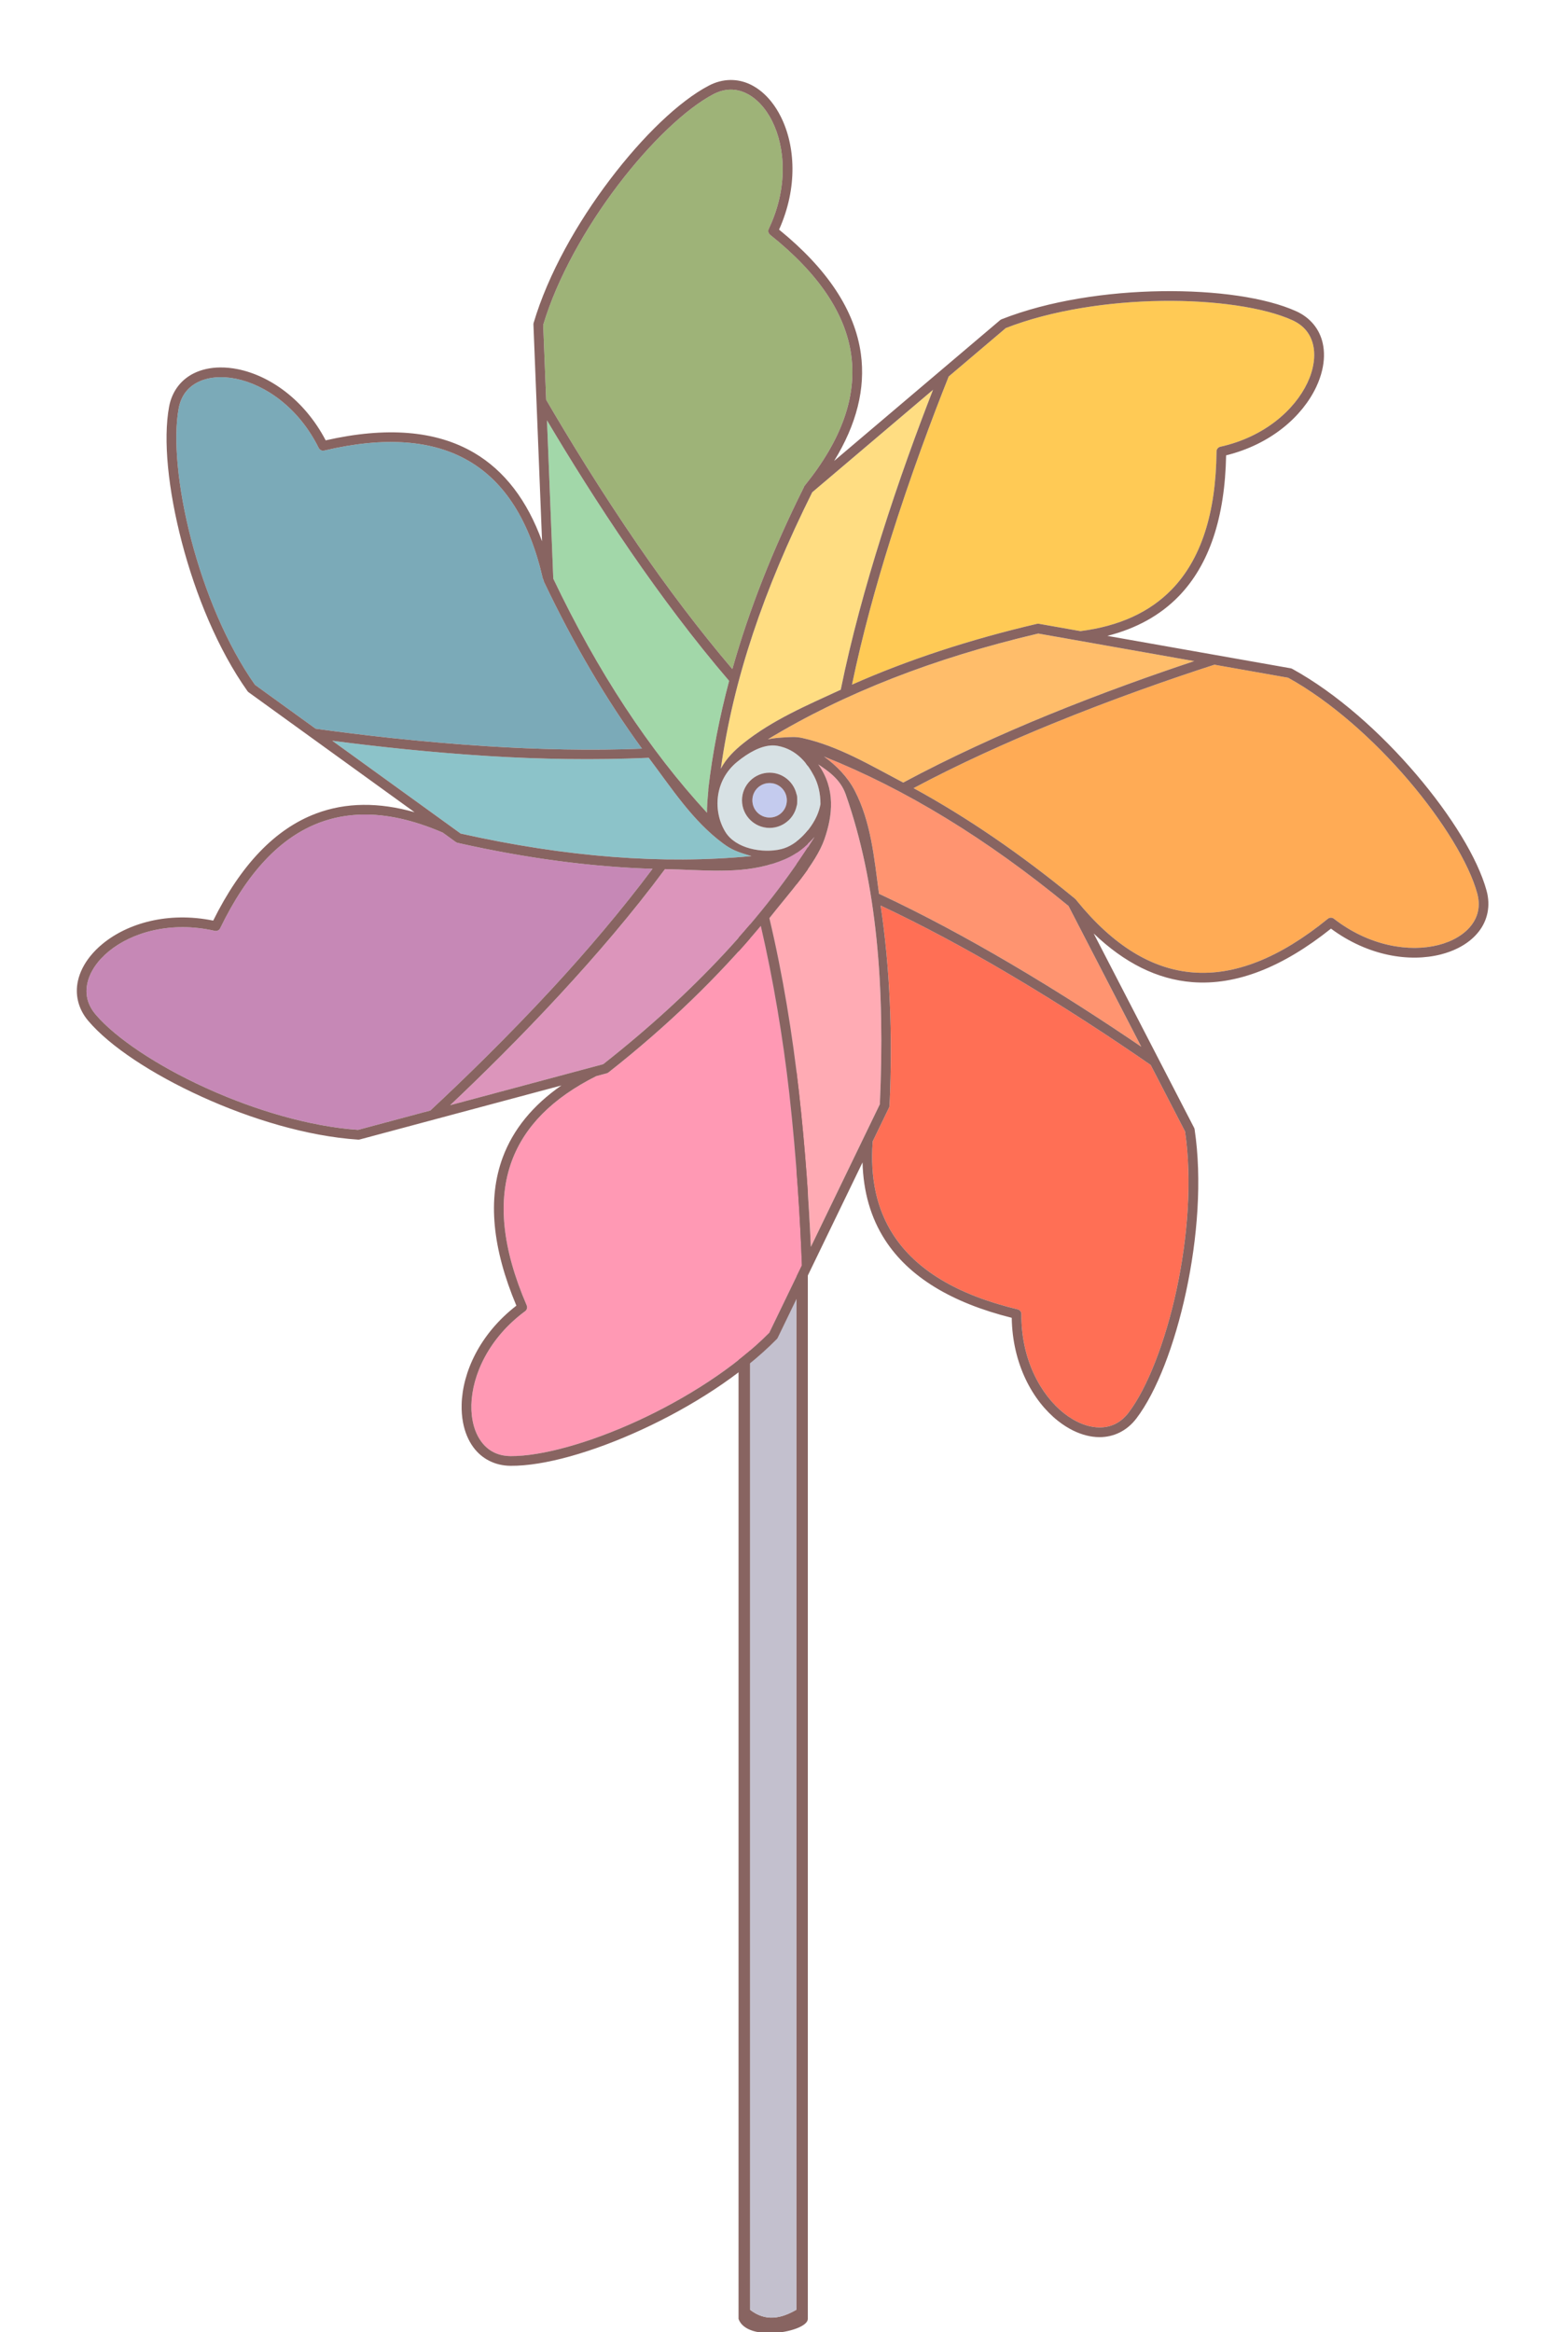 <?xml version="1.0" encoding="UTF-8" standalone="no"?>
<!-- Created with Inkscape (http://www.inkscape.org/) -->

<svg
   width="107.577mm"
   height="159.903mm"
   viewBox="0 0 107.577 159.903"
   version="1.1"
   id="svg1"
   xmlns="http://www.w3.org/2000/svg"
   xmlns:svg="http://www.w3.org/2000/svg"
   xmlns:rdf="http://www.w3.org/1999/02/22-rdf-syntax-ns#"
   xmlns:cc="http://creativecommons.org/ns#"
   xmlns:dc="http://purl.org/dc/elements/1.1/">
  <title
     id="title1">Rainbow Pinwheel</title>
  <defs
     id="defs1" />
  <g
     id="layer5"
     style="display:inline;stroke-width:4.116"
     transform="matrix(0.243,0,0,0.385,-2e-5,-93.43)">
    <path
       d="m 228.078,377.389 -3.252,6.72 v 269.941 c -4.298,1.558 -8.63,2.155 -13.057,0 V 401.886 c -1.061,0.877 -2.146,1.743 -3.252,2.596 v 251.195 c 2.373,4.275 19.559,2.315 19.561,0 z"
       style="baseline-shift:baseline;display:inline;overflow:visible;vector-effect:none;fill:#886461;stroke-width:4.116;stroke-linecap:round;stroke-linejoin:round;paint-order:markers fill stroke;enable-background:accumulate;stop-color:#000000"
       id="path24" />
    <path
       d="m 224.827,384.109 -4.96,10.25 c -0.073,0.15 -0.17,0.288 -0.287,0.407 -2.411,2.445 -5.029,4.822 -7.809,7.12 v 252.164 c 4.426,2.155 8.758,1.558 13.057,0 z"
       style="baseline-shift:baseline;display:inline;overflow:visible;vector-effect:none;fill:#c3c0ce;stroke-width:4.116;stroke-linecap:round;stroke-linejoin:round;paint-order:markers fill stroke;enable-background:accumulate;stop-color:#000000"
       id="path25" />
  </g>

<g transform="translate(52.8,54.9) scale(0.9)">
<animateTransform attributeName="transform" attributeType="XML" type="rotate" values="0;-360" dur="3.6s" additive="sum" repeatCount="indefinite"/>
<g transform="translate(-52.8,-54.9)">
  <g
     id="layer1-8"
     transform="matrix(0.243,0,0,0.243,38.287,21.582)"
     style="display:inline;stroke-width:4.116">
    <path
       d="m 56.969,176.355 c -13.304,15.89 -29.105,31.276 -47.801,45.974 -0.162,0.128 -0.349,0.221 -0.548,0.274 l -3.295,0.882 c -13.727,6.886 -22.458,15.749 -26.468,26.588 -4.54,12.27 -3.086,27.306 4.668,45.275 0.281,0.652 0.076,1.412 -0.496,1.833 -11.403,8.397 -16.624,20.013 -16.859,29.342 -0.029,1.166 0.019,2.294 0.142,3.375 0.366,3.242 1.395,6.054 2.965,8.173 2.094,2.825 5.085,4.505 9.211,4.539 9.624,0.079 24.645,-4.074 39.844,-11.059 15.125,-6.951 30.488,-16.692 41.308,-27.607 L 69.866,282.812 C 69.353,269.016 68.248,249.697 65.879,228.657 63.974,211.742 60.877,193.22 56.969,176.355 Z"
       style="display:inline;fill:#ff99b4;stroke-width:4.116"
       id="path7" />
    <path
       d="m 75.007,125.75 c 5.489,7.733 4.495,16.002 1.939,23.4 -2.716,7.859 -11.316,17.156 -17.299,24.792 4.231,17.774 7.255,36.524 9.265,54.373 2.058,18.272 3.166,35.357 3.763,48.693 l 21.642,-44.719 c 1.65,-36.412 -0.859,-69.168 -10.733,-97.21 -1.658,-4.71 -5.542,-7.29 -8.57,-9.321 -0.002,-0.003 -0.004,-0.005 -0.006,-0.008 z"
       style="display:inline;fill:#ffabb4;stroke-width:4.116"
       id="path8" />
    <path
       d="m 94.566,170.004 c 2.894,19.445 3.821,40.355 2.79,62.728 -0.01,0.206 -0.061,0.408 -0.151,0.594 l -5.125,10.591 c -0.892,11.591 1.283,21.311 6.432,29.282 7.099,10.989 20.005,18.84 39.035,23.407 0.691,0.166 1.176,0.786 1.17,1.496 -0.115,14.161 6.052,25.303 13.377,31.084 0.916,0.723 1.848,1.36 2.786,1.91 2.814,1.65 5.681,2.513 8.319,2.526 3.516,0.018 6.654,-1.369 9.154,-4.651 5.833,-7.655 11.514,-22.167 15.035,-38.52 3.504,-16.273 4.918,-34.408 2.669,-49.612 l -10.783,-20.855 c -11.349,-7.859 -27.474,-18.558 -45.734,-29.275 -12.354,-7.251 -25.642,-14.447 -38.975,-20.706 z"
       style="display:inline;fill:#ff6f55;stroke-width:4.116"
       id="path9" />
    <path
       d="m 76.8,123.285 c 3.847,2.756 7.431,6.424 9.637,10.683 5.11,9.864 6.087,20.979 7.609,32.334 14.057,6.542 28.051,14.151 41.04,21.774 15.858,9.308 30.197,18.663 41.228,26.18 L 153.496,170.126 c -25.627,-21.072 -51.194,-36.678 -76.697,-46.841 z"
       style="display:inline;fill:#ff9470;stroke-width:4.116"
       id="path10" />
    <path
       d="m 199.276,94.486 c -13.134,4.251 -31.423,10.574 -51.022,18.583 -14.362,5.869 -29.337,12.648 -43.35,20.119 16.773,9.16 33.54,20.625 50.304,34.389 0.288,0.226 0.691,0.585 0.838,0.838 11.467,14.145 23.603,21.539 36.513,22.556 13.042,1.027 27.115,-4.466 42.293,-16.821 0.551,-0.448 1.338,-0.457 1.899,-0.022 11.185,8.686 23.783,10.546 32.824,8.232 1.13,-0.289 2.203,-0.643 3.209,-1.055 3.019,-1.235 5.445,-2.991 7.056,-5.079 2.148,-2.784 2.95,-6.119 1.859,-10.099 -2.545,-9.282 -10.631,-22.604 -21.491,-35.327 -10.807,-12.66 -24.364,-24.79 -37.813,-32.229 z"
       style="display:inline;fill:#ffab55;stroke-width:4.116"
       id="path11" />
    <path
       d="M 144.005,84.718 C 111.231,92.41 82.965,103.468 59.196,117.874 c 1.375,-0.273 2.82,-0.455 4.333,-0.548 2.97,-0.183 4.419,-0.316 6.551,0.162 11.226,2.516 21.1,8.442 31.567,13.955 14.625,-7.857 30.463,-15.073 45.454,-21.199 17.021,-6.956 33.159,-12.675 45.828,-16.88 z"
       style="display:inline;fill:#ffbd6a;stroke-width:4.116"
       id="path12" />
    <path
       d="m 182.764,-19.57 c -16.644,0.232 -34.636,2.918 -48.948,8.517 L 115.907,4.128 C 110.791,16.95 103.977,35.062 97.624,55.259 93.042,69.828 88.758,85.415 85.574,100.735 103.083,92.977 122.426,86.624 143.598,81.673 c 0.134,-0.031 0.271,-0.044 0.408,-0.039 v -0.001 c 0.069,0.003 0.137,0.01 0.205,0.022 l 13.025,2.302 c 12.233,-1.568 21.724,-5.939 28.631,-13.043 9.119,-9.381 13.879,-23.718 14.065,-43.288 0.007,-0.71 0.503,-1.322 1.196,-1.475 13.827,-3.061 23.303,-11.568 27.295,-20.002 0.499,-1.054 0.912,-2.106 1.238,-3.143 0.978,-3.112 1.176,-6.1 0.598,-8.673 -0.771,-3.431 -2.825,-6.177 -6.585,-7.879 -8.768,-3.969 -24.183,-6.255 -40.909,-6.022 z"
       style="display:inline;fill:#ffca55;stroke-width:4.116"
       id="path13" />
    <path
       d="M 110.995,8.298 73.099,40.423 c -15.344,30.801 -24.737,58.633 -28.675,86.674 1.699,-3.229 4.326,-5.793 7.121,-8.023 9.066,-7.234 19.602,-11.723 30.501,-16.743 3.289,-16.172 7.844,-32.637 12.672,-47.988 5.517,-17.541 11.422,-33.611 16.277,-46.046 z"
       style="display:inline;fill:#ffdd82;stroke-width:4.116"
       id="path14" />
    <path
       d="m 47.377,-85.817 c -1.712,0.033 -3.483,0.493 -5.311,1.45 -8.526,4.464 -19.82,15.203 -29.936,28.525 -10.067,13.257 -19.029,29.086 -23.431,43.811 l 0.935,23.46 C -3.414,23.356 6.661,39.877 18.663,57.319 27.538,70.217 37.654,83.666 48.044,95.857 53.247,77.392 60.713,58.411 70.435,38.915 l 5.17e-4,-5.16e-4 c 0.055,-0.205 0.153,-0.397 0.287,-0.562 C 82.357,23.971 87.11,10.393 85.334,-2.568 83.559,-15.53 75.192,-28.108 59.888,-40.306 c -0.556,-0.443 -0.732,-1.21 -0.426,-1.851 6.103,-12.779 5.235,-25.484 1.048,-33.824 -0.523,-1.042 -1.098,-2.015 -1.715,-2.91 -1.85,-2.687 -4.082,-4.683 -6.466,-5.812 -1.589,-0.753 -3.241,-1.147 -4.952,-1.114 z"
       style="display:inline;fill:#9eb378;stroke-width:4.116"
       id="path15" />
    <path
       d="m -10.109,17.871 1.977,49.641 C 5.796,96.699 21.884,121.148 40.085,140.904 c -0.025,-1.662 0.121,-3.897 0.412,-6.989 -0.02,-0.132 -0.022,-0.267 -0.006,-0.4 1.29,-11.116 3.47,-22.433 6.538,-33.953 C 36.062,86.798 25.462,72.585 16.149,59.05 5.726,43.901 -3.301,29.353 -10.109,17.871 Z"
       style="display:inline;fill:#a2d7a9;stroke-width:4.116"
       id="path16" />
    <path
       d="m -113.402,4.366 c -2.313,0.117 -4.414,0.632 -6.184,1.515 -3.147,1.57 -5.321,4.223 -6.073,8.28 -1.753,9.463 -0.279,24.977 3.954,41.161 4.212,16.104 11.13,32.928 19.994,45.483 l 19.03,13.75 c 13.674,1.896 32.89,4.172 54.021,5.501 15.67,0.986 32.31,1.407 48.355,0.754 C 8.49,105.448 -1.747,88.027 -11.022,68.554 c -0.087,-0.184 -0.137,-0.383 -0.146,-0.586 v -5.17e-4 c -0.127,-0.17 -0.218,-0.365 -0.266,-0.573 C -15.562,49.364 -23.307,37.241 -34.599,30.635 -45.891,24.028 -60.951,22.842 -79.996,27.349 -80.687,27.513 -81.399,27.178 -81.715,26.541 -87.999,13.85 -98.528,6.688 -107.674,4.832 c -1.143,-0.232 -2.263,-0.381 -3.348,-0.449 -0.814,-0.051 -1.609,-0.056 -2.38,-0.018 z"
       style="display:inline;fill:#7baab8;stroke-width:4.116"
       id="path17" />
    <path
       d="m -77.455,118.331 40.268,29.096 c 33.028,7.395 63.436,9.741 91.229,7.062 -4.518,-1.302 -6.293,-2.029 -8.904,-3.962 -9.529,-7.052 -15.998,-17.1 -23.322,-26.85 -16.852,0.754 -34.223,0.459 -50.666,-0.576 -18.352,-1.155 -35.369,-3.038 -48.604,-4.772 z"
       style="display:inline;fill:#8cc3c9;stroke-width:4.116"
       id="path18" />
    <path
       d="m -68.174,141.477 c -4.654,0.104 -9.062,0.941 -13.233,2.502 -12.254,4.583 -22.684,15.511 -31.216,33.124 -0.31,0.639 -1.019,0.98 -1.712,0.823 -13.809,-3.142 -26.012,0.499 -33.226,6.418 -0.902,0.74 -1.724,1.514 -2.462,2.313 -2.214,2.396 -3.671,5.013 -4.248,7.586 -0.77,3.431 -0.086,6.792 2.585,9.937 6.23,7.335 19.191,15.99 34.412,22.928 15.147,6.904 32.559,12.165 47.892,13.22 l 22.679,-6.072 c 10.105,-9.405 24.005,-22.868 38.381,-38.412 10.645,-11.511 21.705,-24.518 31.326,-37.359 -19.325,-0.606 -39.711,-3.322 -61.155,-8.141 -0.202,-0.045 -0.392,-0.131 -0.559,-0.252 l -4.093,-2.957 c -9.173,-3.962 -17.614,-5.83 -25.371,-5.657 z"
       style="display:inline;fill:#c688b6;stroke-width:4.116"
       id="path19" />
    <path
       d="m 73.809,148.506 c -4.388,4.877 -7.969,6.713 -12.804,8.279 -10.829,3.508 -22.336,1.991 -34.102,1.794 -10.134,13.69 -21.681,27.115 -32.984,39.337 -12.485,13.5 -24.691,25.505 -34.394,34.673 L 7.516,219.74 C 35.992,197.317 58.081,173.567 73.809,148.506 Z"
       style="display:inline;fill:#dc95bb;stroke-width:4.116"
       id="path20" />
    <path
       d="m 60.672,119.797 c -3.637,0.035 -7.624,2.287 -11.122,5.145 -7.271,5.94 -7.59,15.684 -3.678,22.011 3.209,5.19 11.558,6.756 17.5,5.369 5.022,-1.172 9.435,-6.397 11.254,-10.615 0.476,-1.104 0.832,-2.264 1.064,-3.482 -2.51e-4,-3.339 -0.679,-6.259 -1.998,-8.793 -2.086,-4.004 -5.487,-8.434 -11.484,-9.51 -0.503,-0.09 -1.015,-0.131 -1.535,-0.126 z m -0.946,8.545 c 4.762,0 8.658,3.895 8.658,8.658 2e-6,4.762 -3.896,8.658 -8.658,8.658 -4.762,0 -8.658,-3.896 -8.658,-8.658 5e-6,-4.762 3.895,-8.658 8.658,-8.658 z"
       style="display:inline;fill:#d7e1e4;stroke-width:4.116"
       id="path21" />
    <path
       d="m 59.726,131.596 c -3.005,0 -5.406,2.399 -5.406,5.404 -1e-6,3.005 2.401,5.406 5.406,5.406 3.005,0 5.406,-2.401 5.406,-5.406 -3e-6,-3.005 -2.401,-5.404 -5.406,-5.404 z"
       style="baseline-shift:baseline;display:inline;overflow:visible;opacity:1;vector-effect:none;fill:#c4cbee;stroke-width:4.116;stroke-linecap:round;stroke-linejoin:round;paint-order:markers fill stroke;enable-background:accumulate;stop-color:#000000;stop-opacity:1"
       id="path23" />
    <path
       id="path22"
       style="baseline-shift:baseline;display:inline;overflow:visible;opacity:1;vector-effect:none;fill:#886461;stroke-width:4.116;stroke-linecap:round;stroke-linejoin:round;paint-order:markers fill stroke;enable-background:accumulate;stop-color:#000000;stop-opacity:1"
       d="m 47.315,-88.835 c -2.2,0.043 -4.457,0.61 -6.664,1.766 -9.307,4.873 -20.654,15.824 -30.95,29.382 -10.295,13.558 -19.468,29.706 -24,45.01 -0.047,0.16 -0.068,0.329 -0.062,0.496 l 2.708,67.981 c -4.659,-12.831 -11.778,-22.166 -21.403,-27.797 -11.927,-6.978 -27.504,-8.154 -46.478,-3.859 -6.734,-12.84 -17.613,-20.288 -27.531,-22.301 -1.91,-0.388 -3.79,-0.575 -5.599,-0.555 -3.015,0.033 -5.836,0.642 -8.283,1.863 -3.916,1.954 -6.803,5.555 -7.711,10.455 -1.914,10.329 -0.307,26.019 4.001,42.489 4.308,16.47 11.346,33.655 20.586,46.669 0.097,0.136 0.214,0.257 0.349,0.355 l 52.059,37.614 c -11.227,-3.175 -21.53,-3.085 -30.814,0.387 -12.943,4.841 -23.691,16.176 -32.343,33.6 -14.209,-2.887 -26.852,0.844 -34.676,7.264 -1.507,1.237 -2.84,2.575 -3.967,3.99 -1.878,2.359 -3.186,4.931 -3.784,7.6 -0.958,4.27 0.012,8.784 3.237,12.582 6.8,8.007 19.979,16.667 35.47,23.728 15.491,7.061 33.262,12.457 49.188,13.511 0.167,0.011 0.332,-0.006 0.493,-0.049 l 63.269,-16.94 c -8.967,6.238 -15.148,13.773 -18.417,22.607 -4.795,12.96 -3.24,28.501 4.293,46.437 -11.472,8.867 -16.913,20.879 -17.168,30.996 -0.049,1.949 0.093,3.831 0.428,5.609 0.558,2.963 1.649,5.635 3.278,7.832 2.606,3.516 6.654,5.732 11.638,5.773 10.505,0.086 25.677,-4.228 41.145,-11.338 15.468,-7.109 31.165,-17.033 42.372,-28.397 0.117,-0.119 0.214,-0.256 0.287,-0.406 l 26.612,-54.988 c 0.251,9.255 2.588,17.385 7.068,24.322 7.498,11.608 20.869,19.681 39.741,24.405 0.219,14.497 6.571,26.052 14.516,32.322 1.53,1.208 3.122,2.222 4.746,3.021 2.706,1.33 5.499,2.058 8.234,2.072 4.376,0.022 8.577,-1.89 11.597,-5.854 6.367,-8.356 12.008,-23.084 15.592,-39.726 3.583,-16.643 5.053,-35.155 2.676,-50.938 -0.025,-0.165 -0.076,-0.324 -0.153,-0.472 l -31.503,-60.929 c 9.655,9.246 19.979,14.398 30.926,15.26 13.776,1.085 28.307,-4.642 43.515,-16.775 11.656,8.624 24.693,10.587 34.498,8.077 1.888,-0.483 3.662,-1.134 5.282,-1.94 2.699,-1.343 4.972,-3.12 6.643,-5.286 2.673,-3.465 3.702,-7.963 2.385,-12.769 -2.777,-10.131 -11.059,-23.554 -22.111,-36.501 -11.053,-12.948 -24.876,-25.35 -38.863,-33.039 -0.146,-0.081 -0.305,-0.137 -0.47,-0.166 L 165.681,85.449 c 9.081,-2.306 16.566,-6.429 22.377,-12.408 9.632,-9.908 14.506,-24.747 14.881,-44.197 14.08,-3.462 23.916,-12.243 28.246,-21.39 0.834,-1.762 1.466,-3.542 1.88,-5.303 0.69,-2.935 0.774,-5.818 0.174,-8.487 -0.959,-4.27 -3.765,-7.936 -8.304,-9.991 -9.57,-4.332 -25.189,-6.531 -42.211,-6.294 -17.022,0.237 -35.392,2.955 -50.241,8.808 -0.155,0.061 -0.3,0.147 -0.428,0.255 L 79.97,30.598 C 86.996,19.157 89.853,7.932 88.357,-2.982 86.482,-16.673 77.79,-29.651 62.696,-41.924 c 5.942,-13.226 5.082,-26.381 0.54,-35.425 -0.875,-1.742 -1.888,-3.337 -3.021,-4.748 -1.888,-2.351 -4.109,-4.194 -6.581,-5.365 -1.978,-0.937 -4.12,-1.417 -6.32,-1.374 z m 0.062,3.018 c 1.712,-0.033 3.363,0.362 4.952,1.115 2.383,1.129 4.616,3.125 6.466,5.811 0.617,0.896 1.191,1.867 1.714,2.91 4.187,8.34 5.054,21.046 -1.049,33.826 -0.306,0.641 -0.128,1.408 0.428,1.851 15.305,12.197 23.671,24.776 25.447,37.737 1.776,12.962 -2.977,26.539 -14.611,40.92 -0.134,0.165 -0.232,0.356 -0.287,0.562 l -0.002,0.002 C 60.712,58.412 53.247,77.391 48.044,95.857 37.654,83.665 27.537,70.218 18.662,57.319 6.661,39.877 -3.415,23.355 -10.367,11.429 l -0.934,-23.46 c 4.402,-14.725 13.364,-30.553 23.43,-43.81 10.116,-13.322 21.411,-24.061 29.937,-28.525 1.828,-0.957 3.598,-1.418 5.309,-1.451 z m 135.387,66.247 c 16.726,-0.233 32.141,2.053 40.909,6.022 3.759,1.702 5.815,4.448 6.586,7.879 0.578,2.573 0.38,5.562 -0.598,8.674 -0.326,1.037 -0.739,2.087 -1.238,3.142 -3.992,8.435 -13.468,16.943 -27.295,20.003 -0.694,0.153 -1.189,0.764 -1.195,1.474 -0.186,19.57 -4.947,33.909 -14.067,43.289 -6.906,7.104 -16.396,11.476 -28.629,13.044 l -13.024,-2.302 c -0.068,-0.012 -0.138,-0.021 -0.206,-0.023 v 0.002 c -0.137,-0.005 -0.275,0.007 -0.408,0.038 -21.172,4.952 -40.515,11.305 -58.024,19.063 C 88.758,85.416 93.043,69.827 97.625,55.258 103.978,35.061 110.792,16.95 115.908,4.129 l 17.908,-15.181 c 14.313,-5.599 32.303,-8.285 48.947,-8.517 z M -113.403,4.367 c 0.771,-0.039 1.566,-0.034 2.38,0.017 1.085,0.068 2.205,0.217 3.348,0.449 9.146,1.856 19.676,9.018 25.959,21.709 0.315,0.636 1.028,0.97 1.719,0.806 19.045,-4.507 34.105,-3.32 45.397,3.286 11.292,6.607 19.036,18.73 23.164,36.761 0.048,0.207 0.138,0.402 0.266,0.572 0.009,0.203 0.059,0.403 0.147,0.587 9.274,19.473 19.513,36.894 30.718,52.257 -16.045,0.653 -32.686,0.231 -48.356,-0.755 -21.131,-1.33 -40.347,-3.605 -54.02,-5.501 l -19.029,-13.752 c -8.864,-12.555 -15.783,-29.378 -19.995,-45.482 -4.233,-16.183 -5.708,-31.697 -3.954,-41.16 0.752,-4.057 2.926,-6.711 6.073,-8.281 1.77,-0.883 3.87,-1.398 6.184,-1.515 z M 110.994,8.298 C 106.14,20.733 100.235,36.803 94.718,54.344 89.889,69.694 85.335,86.159 82.046,102.332 c -10.899,5.019 -21.435,9.509 -30.501,16.743 -2.795,2.23 -5.423,4.794 -7.122,8.024 C 48.361,99.057 57.756,71.225 73.1,40.424 Z M -10.109,17.872 c 6.808,11.482 15.834,26.029 26.257,41.177 9.313,13.535 19.914,27.749 30.882,40.513 -3.068,11.52 -5.249,22.838 -6.539,33.953 -0.015,0.133 -0.013,0.267 0.006,0.4 -0.292,3.093 -0.437,5.328 -0.413,6.99 C 21.883,121.148 5.797,96.699 -8.131,67.513 Z m 154.115,66.845 48.922,8.647 c -12.669,4.205 -28.805,9.925 -45.827,16.881 -14.99,6.126 -30.829,13.342 -45.455,21.199 -10.467,-5.513 -20.34,-11.44 -31.567,-13.956 -2.131,-0.478 -3.582,-0.345 -6.552,-0.162 -1.512,0.093 -2.956,0.276 -4.331,0.549 23.77,-14.406 52.034,-25.466 84.809,-33.158 z m 55.271,9.77 23.12,4.084 c 13.449,7.439 27.004,19.57 37.812,32.23 10.861,12.723 18.948,26.046 21.492,35.327 1.091,3.98 0.289,7.313 -1.859,10.097 -1.611,2.088 -4.038,3.844 -7.058,5.08 -1.006,0.412 -2.078,0.766 -3.208,1.055 -9.04,2.314 -21.638,0.454 -32.824,-8.232 -0.561,-0.436 -1.349,-0.427 -1.9,0.021 -15.178,12.354 -29.251,17.849 -42.294,16.821 -12.909,-1.017 -25.045,-8.411 -36.512,-22.556 -0.147,-0.253 -0.55,-0.612 -0.838,-0.838 -16.764,-13.764 -33.532,-25.23 -50.304,-34.389 14.013,-7.471 28.989,-14.249 43.351,-20.118 19.599,-8.009 37.887,-14.332 51.021,-18.583 z M -77.454,118.33 c 13.236,1.734 30.251,3.618 48.603,4.773 16.443,1.035 33.814,1.328 50.666,0.574 7.324,9.749 13.795,19.799 23.324,26.851 2.611,1.932 4.386,2.659 8.904,3.961 -27.792,2.679 -58.2,0.333 -91.228,-7.062 z m 138.127,1.468 c 0.52,-0.005 1.031,0.035 1.534,0.126 5.997,1.076 9.399,5.506 11.484,9.51 1.32,2.533 1.997,5.452 1.997,8.791 -0.232,1.218 -0.587,2.378 -1.064,3.482 -1.819,4.218 -6.233,9.445 -11.255,10.616 -5.942,1.387 -14.289,-0.181 -17.498,-5.371 -3.912,-6.327 -3.593,-16.069 3.678,-22.009 3.498,-2.858 7.486,-5.111 11.123,-5.146 z m 16.128,3.488 c 25.502,10.163 51.069,25.77 76.696,46.841 l 22.818,44.129 c -11.031,-7.517 -25.37,-16.873 -41.228,-26.181 -12.989,-7.624 -26.984,-15.231 -41.041,-21.773 -1.523,-11.355 -2.499,-22.47 -7.609,-32.334 -2.206,-4.258 -5.789,-7.927 -9.636,-10.682 z m -1.793,2.465 c 0.002,0.003 0.004,0.003 0.006,0.006 3.028,2.031 6.912,4.612 8.57,9.321 9.874,28.042 12.381,60.798 10.731,97.21 l -21.641,44.721 c -0.597,-13.335 -1.705,-30.42 -3.763,-48.692 -2.01,-17.849 -5.033,-36.6 -9.264,-54.374 5.983,-7.636 14.582,-16.935 17.298,-24.794 2.556,-7.398 3.552,-15.665 -1.938,-23.398 z m -15.281,2.591 c -4.762,0 -8.657,3.895 -8.657,8.657 -2e-6,4.762 3.895,8.66 8.657,8.66 4.762,0 8.657,-3.897 8.657,-8.66 -5e-6,-4.762 -3.895,-8.657 -8.657,-8.657 z m 0,3.255 c 3.005,0 5.407,2.398 5.407,5.403 2e-6,3.005 -2.402,5.407 -5.407,5.407 -3.005,0 -5.405,-2.402 -5.405,-5.407 4e-6,-3.005 2.4,-5.403 5.405,-5.403 z m -127.9,9.88 c 7.757,-0.173 16.197,1.694 25.37,5.656 l 4.093,2.959 c 0.167,0.121 0.358,0.206 0.559,0.251 21.444,4.819 41.83,7.535 61.155,8.141 -9.621,12.842 -20.679,25.85 -31.324,37.361 -14.375,15.544 -28.277,29.007 -38.382,38.412 l -22.679,6.073 c -15.333,-1.055 -32.746,-6.316 -47.892,-13.22 -15.221,-6.938 -28.18,-15.593 -34.411,-22.928 -2.671,-3.145 -3.356,-6.507 -2.587,-9.938 0.577,-2.573 2.034,-5.189 4.248,-7.585 0.738,-0.799 1.561,-1.574 2.463,-2.314 7.214,-5.919 19.417,-9.56 33.226,-6.418 0.693,0.158 1.403,-0.184 1.712,-0.823 8.532,-17.613 18.962,-28.54 31.216,-33.124 4.172,-1.56 8.579,-2.398 13.233,-2.502 z m 141.984,7.028 c -15.728,25.062 -37.818,48.812 -66.294,71.235 l -47.99,12.848 c 9.703,-9.167 21.909,-21.172 34.394,-34.672 C 5.222,185.694 16.769,172.269 26.903,158.579 c 11.767,0.197 23.273,1.713 34.102,-1.795 4.835,-1.566 8.417,-3.401 12.805,-8.279 z m 20.756,21.499 c 13.333,6.259 26.621,13.454 38.975,20.705 18.26,10.717 34.384,21.416 45.733,29.276 l 10.782,20.854 c 2.249,15.204 0.834,33.338 -2.67,49.611 -3.521,16.353 -9.202,30.865 -15.035,38.52 -2.501,3.282 -5.639,4.67 -9.155,4.652 -2.637,-0.013 -5.503,-0.877 -8.317,-2.527 -0.938,-0.55 -1.871,-1.188 -2.787,-1.91 -7.326,-5.781 -13.493,-16.923 -13.377,-31.084 0.006,-0.71 -0.479,-1.33 -1.17,-1.495 -19.03,-4.567 -31.936,-12.417 -39.035,-23.407 -5.149,-7.972 -7.324,-17.691 -6.432,-29.282 l 5.124,-10.591 c 0.09,-0.186 0.141,-0.389 0.151,-0.596 1.031,-22.373 0.105,-43.282 -2.789,-62.727 z m -37.597,6.352 c 3.908,16.865 7.004,35.386 8.908,52.302 2.369,21.039 3.475,40.359 3.988,54.154 l -10.227,21.133 c -10.82,10.915 -26.182,20.657 -41.307,27.608 -15.199,6.986 -30.221,11.138 -39.845,11.059 -4.126,-0.034 -7.116,-1.714 -9.21,-4.539 -1.57,-2.119 -2.599,-4.931 -2.965,-8.172 -0.122,-1.081 -0.172,-2.21 -0.143,-3.376 0.235,-9.329 5.456,-20.944 16.86,-29.342 0.572,-0.421 0.777,-1.181 0.496,-1.834 -7.754,-17.969 -9.207,-33.006 -4.667,-45.276 4.011,-10.839 12.741,-19.701 26.468,-26.587 l 3.295,-0.883 c 0.199,-0.053 0.386,-0.147 0.549,-0.274 C 27.865,207.631 43.666,192.245 56.97,176.356 Z" />
  </g>
</g>
</g>
<g transform="translate(-53.2,-54.8)">
</g>
  <!-- <circle cx="53" cy="55" r="0.36" fill="red"></circle> -->
</svg>
